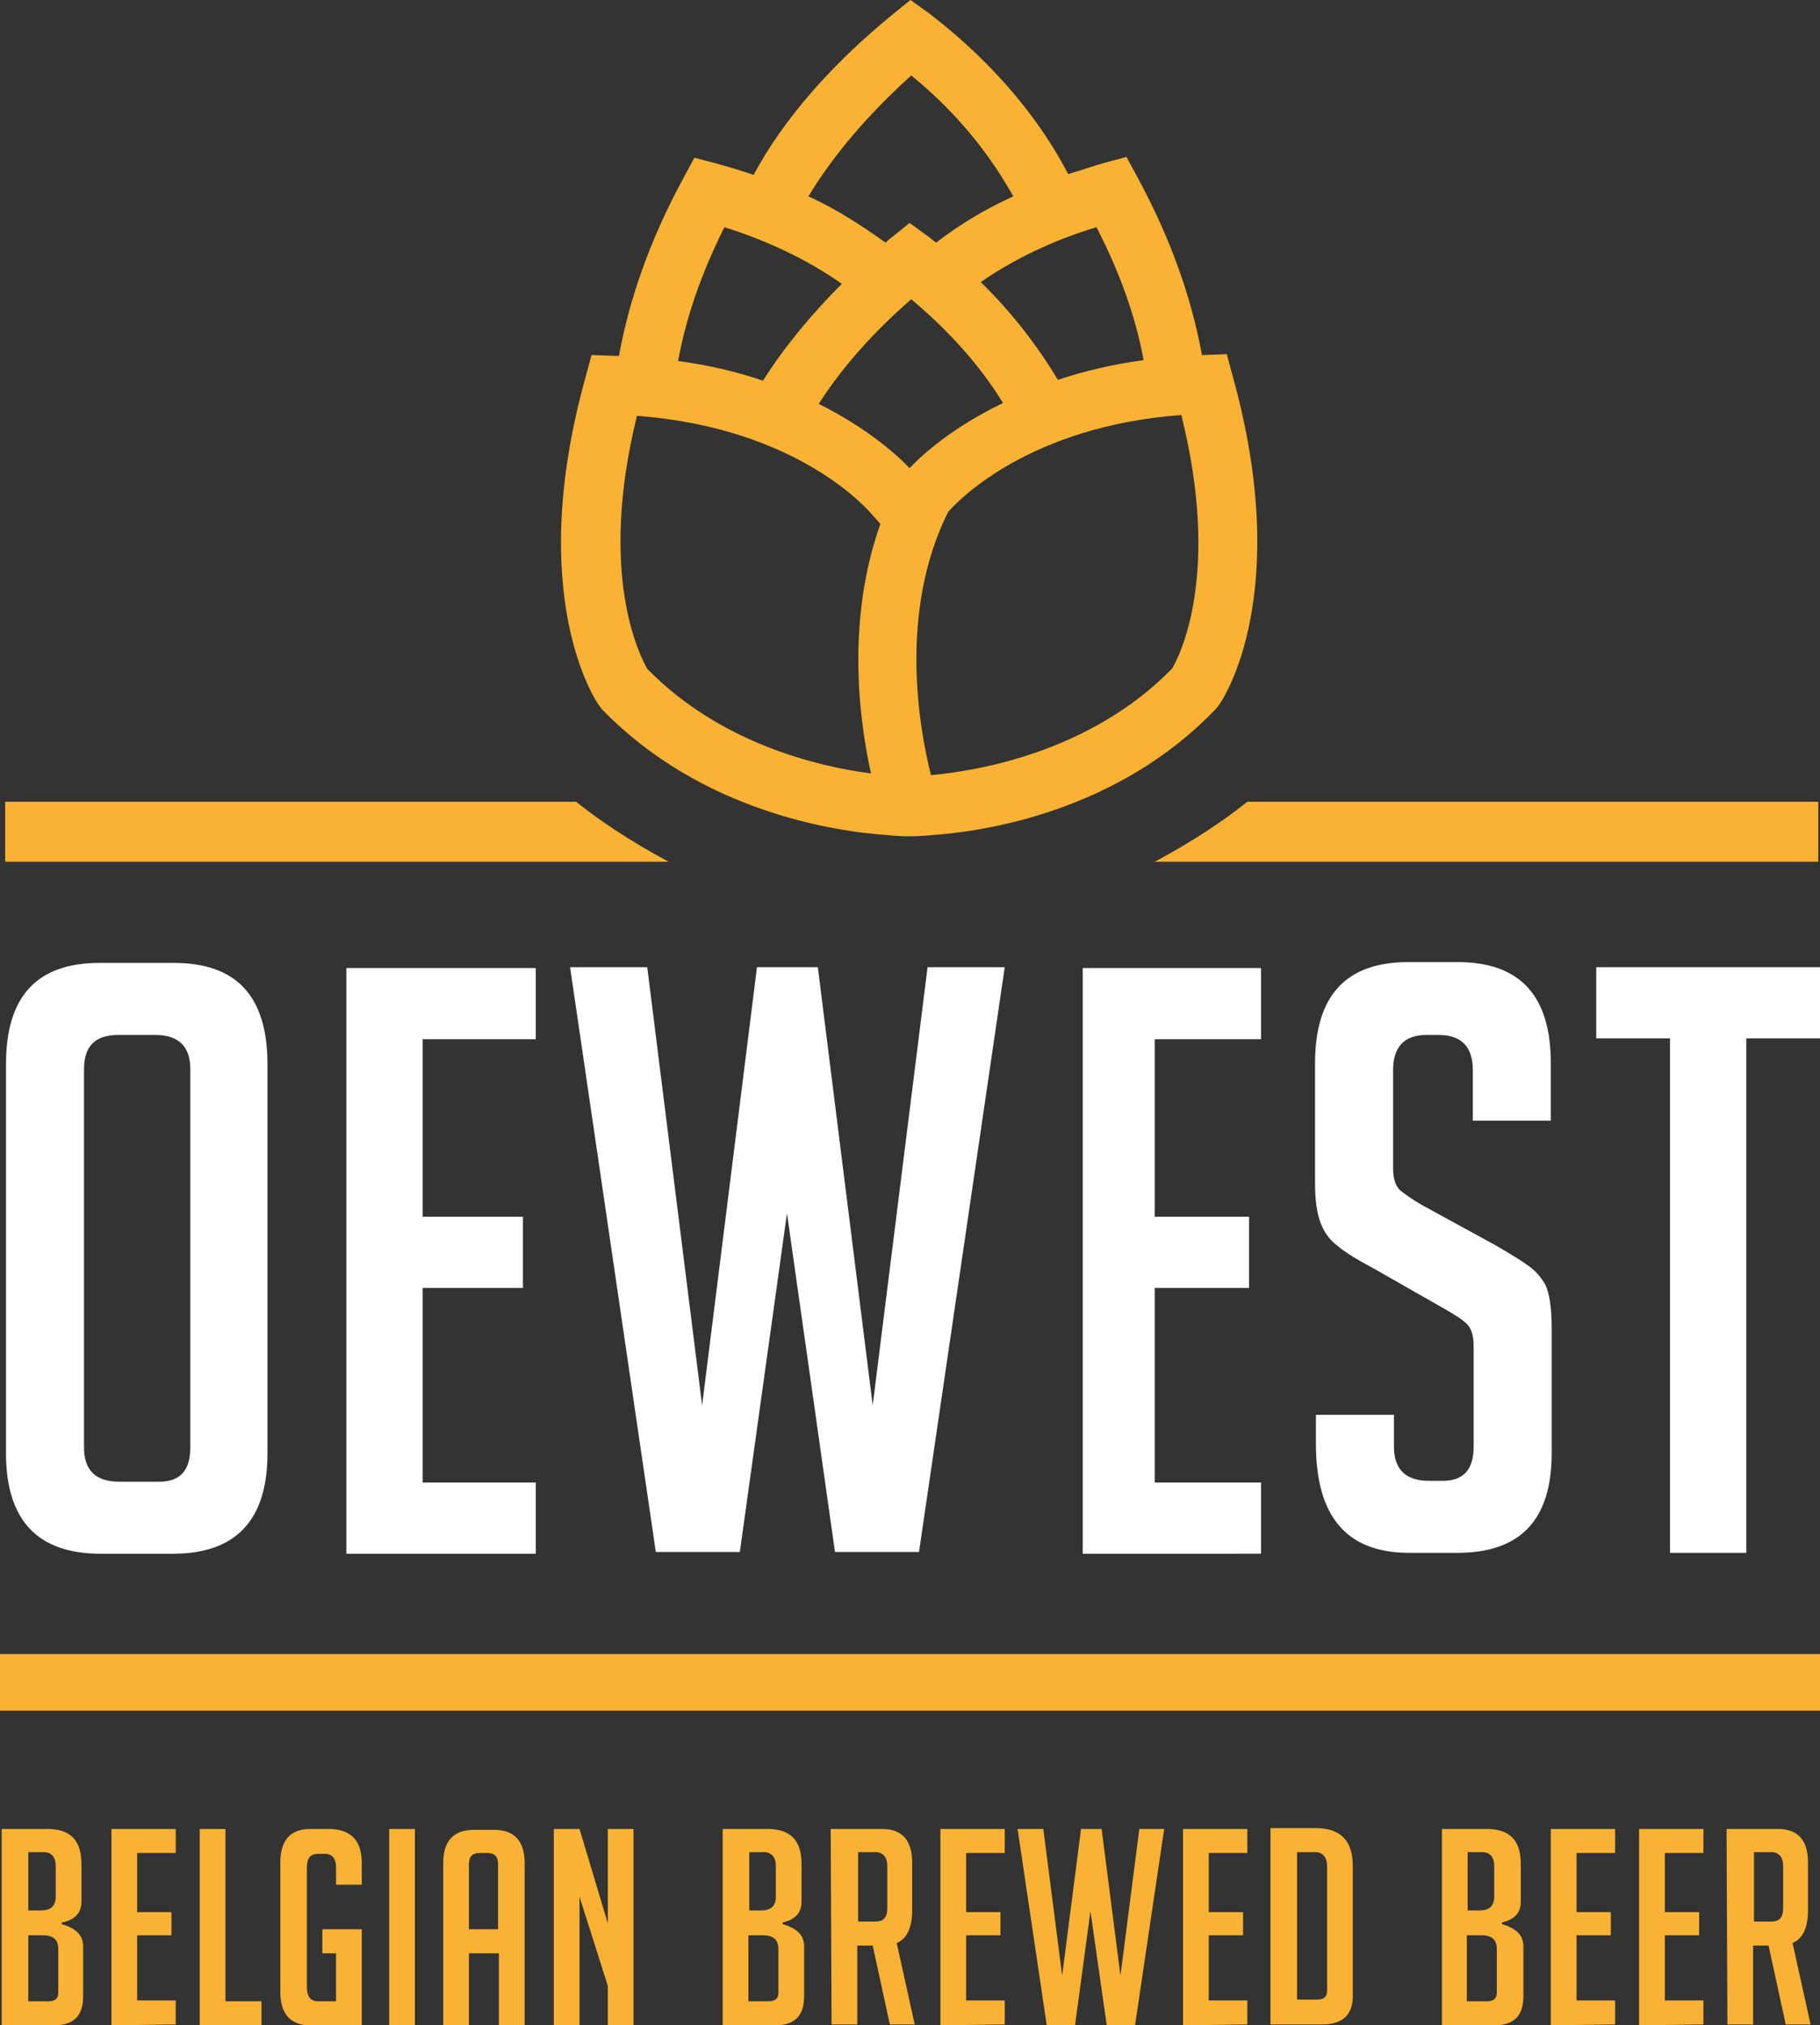 <?xml version="1.0" encoding="utf-8"?>
<!-- Generator: Adobe Illustrator 25.1.0, SVG Export Plug-In . SVG Version: 6.00 Build 0)  -->
<svg version="1.1" id="Laag_1" xmlns="http://www.w3.org/2000/svg" xmlns:xlink="http://www.w3.org/1999/xlink" x="0px" y="0px"
	 viewBox="0 0 212.3 236.2" style="enable-background:new 0 0 212.3 236.2;" xml:space="preserve">
<rect x="0" y="0" width="212.3" height="236.2" fill="#333333" stroke="none"/>
<style type="text/css">
	.st0{fill:#F9B233;}
	.st1{fill:#FFFFFF;}
</style>
<path class="st0" d="M212.3,192.9H0v6.6h212.3V192.9z"/>
<path class="st0" d="M0.6,93.5v7H78c-4.5-2.4-8.2-4.9-10.8-7H0.6z"/>
<path class="st0" d="M212.1,93.5v7h-77.4c4.5-2.4,8.2-4.9,10.8-7H212.1z"/>
<path class="st0" d="M136.7,78c-9.5,9.7-22.6,11.9-28.1,12.4c-1.4-5.5-3.8-19.1,2-30.7c1.4-1.6,9.7-10,27.2-11.3
	C142.5,67.2,137.5,76.7,136.7,78z M74.3,48.5c18.9,1.4,27.1,11.1,27.5,11.6l0.9,1c-4,11.2-2.5,22.8-1.1,29.1
	c-6.2-0.8-17.6-3.5-26.1-12.2C74.7,76.6,69.7,67.1,74.3,48.5z M84.5,26.5c5.1,1.6,9.7,3.8,13.7,6.6c-3.7,3.7-6.8,7.5-9.2,11.3
	c-2.9-1-6.2-1.8-9.9-2.3C80,37.1,81.8,31.9,84.5,26.5z M106.3,8.8c6,4.9,9.6,10,11.9,14.1c-3.3,1.5-6.3,3.3-9,5.4
	c-0.3-0.2-0.6-0.5-0.9-0.7l-2.2-1.6l-2.1,1.7c-0.3,0.2-0.5,0.4-0.7,0.6c-2.8-2-5.7-3.9-9-5.4C96.6,19.1,100.3,14.2,106.3,8.8z
	 M106.1,54.6c-1.5-1.6-5-4.7-10.6-7.5c2.7-4.2,6.3-8.3,10.8-12.2c4.4,3.7,8,7.7,10.7,12.1C111.2,49.8,107.7,52.9,106.1,54.6z
	 M133.4,42c-3.7,0.5-7,1.3-10,2.3c-2.4-4-5.4-7.9-9-11.4c3.9-2.7,8.5-4.9,13.5-6.4C130.7,31.9,132.5,37.1,133.4,42z M108.6,97.4
	c6.1-0.4,21.8-2.7,33.3-14.8l0.3-0.4c0.4-0.5,8.7-12.8,1.6-38.3l-0.7-2.6l-2.7,0.1h-0.2c-1.2-6.6-3.6-13.5-7.5-20.7l-1.3-2.4
	l-2.6,0.7c-1.4,0.4-2.8,0.9-4.2,1.3c-2.8-5.4-7.8-12.3-16.3-18.8L106.2,0l-2.1,1.7c-7.2,5.9-12.7,12.2-16.2,18.7
	c-1.4-0.5-2.8-0.9-4.2-1.3L81,18.4l-1.3,2.4c-3.9,7.2-6.3,14.1-7.5,20.7l-0.5,0l-2.7-0.1l-0.7,2.6c-7.1,25.5,1.2,37.8,1.6,38.3
	l0.3,0.4C81.8,94.7,97.5,97,103.6,97.4C106.1,97.7,108.6,97.4,108.6,97.4z"/>
<path class="st1" d="M13.9,172.8h4.7c2.4,0,3.6-1.3,3.6-4v-44.1c0-2.7-1.4-4-4.1-4h-4.3c-2.7,0-4,1.3-4,4v44.1
	C9.8,171.5,11.2,172.8,13.9,172.8z M11.7,181.2c-7.3,0-11-3.9-11-11.7v-45.4c0-7.9,3.6-11.8,10.9-11.8h8.7c7.3,0,10.9,3.9,10.9,11.8
	v45.4c0,7.8-3.7,11.7-11,11.7H11.7z"/>
<path class="st1" d="M40.4,181.1v-68.2h22.1v8.3H49.3v20.7H61v8.3H49.3v22.7h13.2v8.3H40.4z"/>
<path class="st1" d="M117.2,112.8l-10,68.2h-9.8l-5.6-39.5l-5.5,39.5h-9.8l-10-68.2h9l6.4,51.1l6.4-51.1h7.1l6.4,51.1l6.4-51.1
	H117.2z"/>
<path class="st1" d="M126.3,181.1v-68.2h20.8v8.3h-12.4v20.7h11v8.3h-11v22.7h12.4v8.3H126.3z"/>
<path class="st1" d="M171.8,130.8v-6c0-2.7-1.3-4.1-4-4.1h-1.4c-2.6,0-3.9,1.4-3.9,4.1v11.4c0,1.3,0.3,2.1,0.8,2.6
	c0.5,0.4,1.3,1,2.5,1.7l8.6,4.7c1.9,1.1,3.2,1.9,4,2.5c0.8,0.6,1.4,1.3,1.9,2.2c0.4,0.9,0.7,2.5,0.7,4.9v14.7
	c0,7.8-3.7,11.6-11,11.6h-5.6c-7.3,0-10.9-4.2-10.9-12.7v-3.4h9.1v3.7c0,2.7,1.4,4,4.1,4h1.6c2.4,0,3.6-1.3,3.6-4v-11.7
	c0-1.3-0.3-2.1-0.8-2.6c-0.5-0.5-1.3-1-2.5-1.7l-8.6-4.9c-1.9-1-3.3-1.9-4.1-2.6c-0.9-0.7-1.5-1.6-1.9-2.7c-0.4-1.1-0.6-2.6-0.6-4.4
	v-14.1c0-7.9,3.6-11.8,10.9-11.8h5.7c7.3,0,10.9,3.9,10.9,11.8v6.7H171.8z"/>
<path class="st1" d="M186.2,112.8v8.3h8.6v60h8.9v-60h8.6v-8.3H186.2z"/>
<path class="st0" d="M204.6,216h2c0.9,0,1.4,0.6,1.4,1.6v4.9c0,1.1-0.4,1.6-1.4,1.6h-2V216z M201.5,236.1h3v-9.2h1.8l2,9.2h2.9
	l-2.1-9.5c1.2-0.5,1.8-1.8,1.8-3.8v-5.6c0-2.6-1.2-3.9-3.5-3.9h-6L201.5,236.1L201.5,236.1z M198.7,236.1v-2.8h-4.5v-7.6h4V223h-4
	v-6.9h4.5v-2.8h-7.5v22.9L198.7,236.1L198.7,236.1z M188.4,236.1v-2.8h-4.5v-7.6h4V223h-4v-6.9h4.5v-2.8h-7.5v22.9L188.4,236.1
	L188.4,236.1z M171.1,216h1.8c0.9,0,1.4,0.6,1.4,1.6v3.6c0,1.1-0.6,1.6-1.7,1.6h-1.4V216z M171.1,225.7h1.7c1.2,0,1.8,0.5,1.8,1.6
	v5.1c0,0.7-0.4,1-1.2,1h-2.3L171.1,225.7L171.1,225.7z M175.2,224.2c1.4-0.3,2.2-1.1,2.2-2.4v-4.4c0-2.8-1.3-4.1-4-4.1h-5.2v22.9
	h6.1c2.3,0,3.4-1.1,3.4-3.4V227c0-1.3-0.8-2.1-2.5-2.6V224.2z M151.3,216h2.1c0.9,0,1.4,0.6,1.4,1.6v14.6c0,0.7-0.4,1-1.2,1h-2.3
	V216z M154.2,236.1c2.4,0,3.6-1.1,3.6-3.3v-15.2c0-2.9-1.4-4.4-4.3-4.4h-5.3v22.9H154.2z M145.5,236.1v-2.8H141v-7.6h4V223h-4v-6.9
	h4.5v-2.8h-7.5v22.9L145.5,236.1L145.5,236.1z M132.9,213.3l-2.2,17.1l-2.2-17.1h-2.4l-2.2,17.1l-2.2-17.1h-3l3.4,22.9h3.3l1.8-13.3
	l1.9,13.3h3.3l3.4-22.9H132.9z M117.2,236.1v-2.8h-4.5v-7.6h4V223h-4v-6.9h4.5v-2.8h-7.5v22.9L117.2,236.1L117.2,236.1z M100.1,216
	h2c0.9,0,1.4,0.6,1.4,1.6v4.9c0,1.1-0.4,1.6-1.4,1.6h-2V216z M97,236.1h3v-9.2h1.8l2,9.2h2.9l-2.1-9.5c1.2-0.5,1.8-1.8,1.8-3.8v-5.6
	c0-2.6-1.2-3.9-3.5-3.9h-6L97,236.1L97,236.1z M87.3,216h1.8c0.9,0,1.4,0.6,1.4,1.6v3.6c0,1.1-0.6,1.6-1.7,1.6h-1.4V216z
	 M87.3,225.7H89c1.2,0,1.8,0.5,1.8,1.6v5.1c0,0.7-0.4,1-1.2,1h-2.3V225.7z M91.3,224.2c1.4-0.3,2.2-1.1,2.2-2.4v-4.4
	c0-2.8-1.3-4.1-4-4.1h-5.2v22.9h6.1c2.3,0,3.4-1.1,3.4-3.4V227c0-1.3-0.8-2.1-2.5-2.6L91.3,224.2L91.3,224.2z M67.6,213.3h-3v22.9h3
	v-15l3.3,10.4v4.6h3v-22.9h-3v11L67.6,213.3z M54.7,225v-7.6c0-0.9,0.4-1.3,1.3-1.3h0.8c0.9,0,1.3,0.4,1.3,1.3v7.6H54.7z
	 M54.7,227.8h3.5v8.4h3v-18.9c0-2.6-1.2-3.9-3.6-3.9h-2.3c-2.4,0-3.6,1.3-3.6,3.9v18.9h3L54.7,227.8L54.7,227.8z M48.4,213.3h-3
	v22.9h3V213.3z M39.2,227.8v5.6h-2.1c-0.9,0-1.3-0.6-1.3-1.6v-14c0-1.1,0.4-1.6,1.3-1.6h0.8c0.9,0,1.3,0.6,1.3,1.6v2h3v-2.5
	c0-2.7-1.3-4-3.9-4h-2.1c-2.3,0-3.5,1.3-3.5,3.9v15.1c0,2.6,1.2,3.9,3.5,3.9h6V225h-4.6v2.8H39.2z M30.5,233.4h-4.2v-20.1h-3v22.9
	h7.2V233.4z M20.5,236.1v-2.8H16v-7.6h4V223h-4v-6.9h4.5v-2.8h-7.5v22.9L20.5,236.1L20.5,236.1z M3.3,216h1.8c0.9,0,1.4,0.6,1.4,1.6
	v3.6c0,1.1-0.6,1.6-1.7,1.6H3.3V216z M3.3,225.7h1.7c1.2,0,1.8,0.5,1.8,1.6v5.1c0,0.7-0.4,1-1.2,1H3.3V225.7z M7.3,224.2
	c1.4-0.3,2.2-1.1,2.2-2.4v-4.4c0-2.8-1.3-4.1-4-4.1H0.2v22.9h6.1c2.3,0,3.4-1.1,3.4-3.4V227c0-1.3-0.8-2.1-2.5-2.6V224.2z"/>
</svg>

